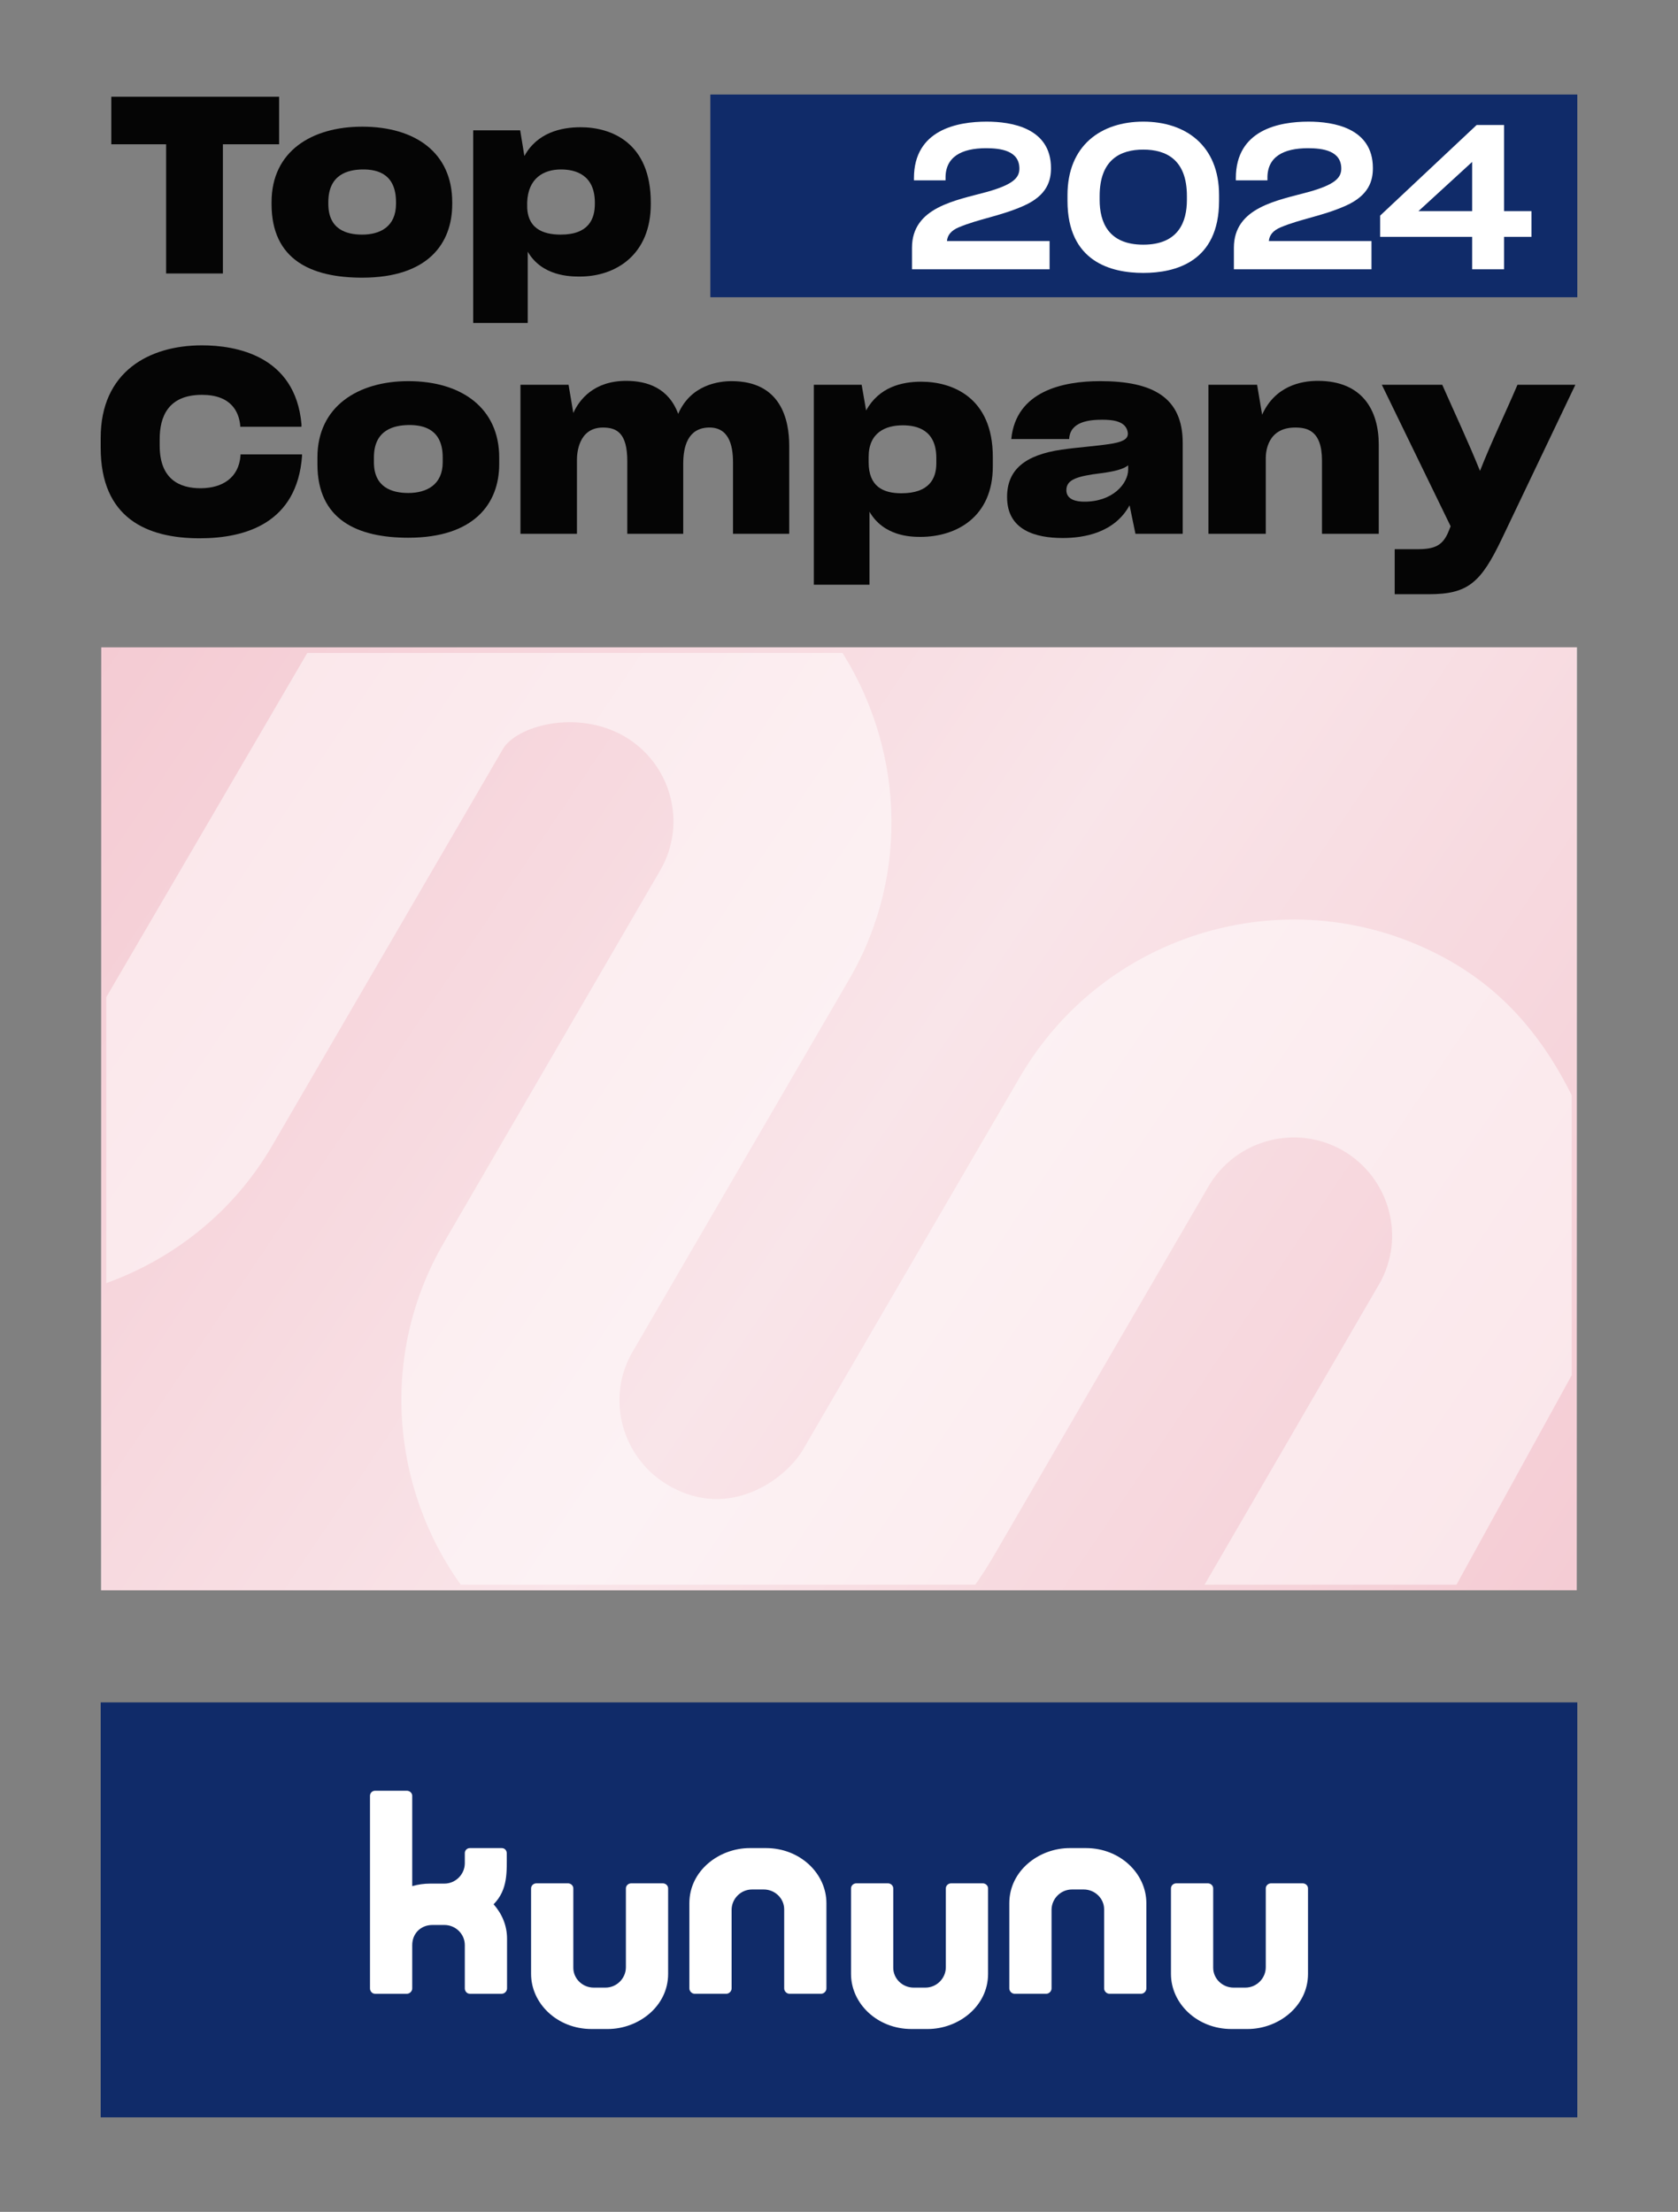 <svg xmlns="http://www.w3.org/2000/svg" xmlns:xlink="http://www.w3.org/1999/xlink" viewBox="0 0 600 791"><rect x="0" y="0" width="600" height="791" fill="#808080" stroke="none"/><linearGradient id="a" gradientTransform="matrix(1 0 0 -1 5 827.8)" gradientUnits="userSpaceOnUse" x1="30.9" x2="558.2" y1="596.3" y2="240.3"><stop offset="0" stop-color="#fff" stop-opacity="0"></stop><stop offset=".51" stop-color="#fff" stop-opacity=".5"></stop><stop offset="1" stop-color="#fff" stop-opacity="0"></stop></linearGradient><clipPath id="b"><path d="m111.1 230.6-75.2 128.8v99.4c25-8.5 47.3-25.5 61.6-50.2l82.3-141.5c4.9-8.4 26.6-14.3 43.4-4.6s22.6 31.2 12.9 47.9l-77.4 133.2c-23.2 39.9-18.9 88.2 6.7 123.2h182.7c2.3-3.2 4.5-6.6 6.6-10.1l77.4-133.2c9.7-16.7 31.2-22.5 48-12.9 16.8 9.7 22.7 31.2 13 47.9l-62.9 108.3h90.1l41.8-76v-99.7c-9.6-19.4-22.9-36.3-43-47.9-54-31.2-123.1-12.7-154.5 41.3l-77.4 133c-6.1 10.5-26.2 25.6-48 13-16.8-9.7-22.8-31.2-13-47.9l77.4-133.1c22.3-38.3 19.1-84.3-3.7-118.9z"></path></clipPath><g fill="#050505"><path d="m99.8 51.6v-17h-60v17h19.6v46.2h20.3v-46.2z"></path><path d="m129.5 99.3c23.5 0 32.2-12.2 32.2-26.3v-.7c0-17.6-13.1-27-32.2-27-17.9 0-32.4 8.7-32.4 27v.7c0 19.9 14.2 26.3 32.4 26.3zm-12.1-26.4v-.6c0-10 7.1-11.6 12.1-11.7 5.9-.1 12.1 1.9 12.1 11.7v.6c0 8.1-5.6 11-12.1 11-5.7 0-12.1-1.9-12.1-11z"></path><path d="m188.5 72.9v-.5c.3-8.7 5.9-11.8 12.1-11.8 5.2 0 12.1 1.9 12.1 11.9v.4c0 5.4-2.2 11-12.2 11-6.4 0-12.3-2.2-12-11zm44.2.1v-.6c0-21.3-14-26.9-25.1-26.9-6.9 0-15.5 1.9-20.1 10.3l-1.5-9.2h-16.8v68.9h19.5v-25.5c5.1 8.8 15.2 8.9 18.6 8.9 13 0 25.4-7.9 25.4-25.9z"></path><path d="m108 163.1v-.6h-22v.4c-.6 8-6.5 11.6-14 11.7-8 .1-14.9-3.4-14.9-15.2v-2.4c0-7.8 2.9-15.8 15.1-15.8 10.5 0 13.2 6.1 13.7 10.9v.5h21.9v-.9c-2.2-24.7-23.7-28.2-35.6-28.2-19 0-36.2 9.5-36.2 33.1v3.5c0 25.2 16.5 32.4 35.4 32.4 16.5 0 34.8-5.5 36.6-29.4z"></path><path d="m146 192.3c23.5 0 32.5-12.2 32.5-26.3v-2.4c0-17.6-13.4-27.3-32.5-27.3-17.9 0-32.5 9-32.5 27.3v2.4c0 19.9 14.3 26.3 32.5 26.3zm-12.3-27v-1.7c0-10 7.3-11.5 12.3-11.6 5.9-.1 12.3 1.8 12.3 11.6v1.7c0 8.1-5.8 11-12.3 11-5.7 0-12.3-1.9-12.3-11z"></path><path d="m215.6 152.9c5.1 0 8.7 2.1 8.7 12.1v25.9h20v-25c0-6.3 1.7-12.7 8.9-13 7.4-.3 8.9 6.3 8.9 12.4v25.6h20.1v-31.5c0-9.4-3-23.1-20.6-23.1-4.6 0-14.6 1.3-19.1 11.7-3.4-9.2-11-11.8-18.6-11.8-11.6 0-16.8 6.8-18.9 11.5l-1.7-10.1h-17.2v53.3h20.2v-26.5c0-2 .4-11.5 9.3-11.5z"></path><path d="m310.6 165.3v-1.9c0-8.7 6-11.3 12.2-11.3 5.2 0 12 1.7 12 11.7v1.9c0 5.4-2.5 10.7-12.5 10.7-6.4 0-11.7-2.3-11.7-11.1zm44.4 1.5v-3.4c0-21.3-14.5-26.9-25.6-26.9-6.9 0-15.1 1.9-19.7 10.3l-1.6-9.2h-17.1v71.5h19.9v-26.1c5.1 8.8 14.8 9 18.2 9 13 0 25.9-7.2 25.9-25.2z"></path><path d="m381.3 175.3c0-3.8 3.7-5 12.6-6.1 4.5-.6 7.8-1.4 9.5-2.8v1.5c0 5-5.5 11.6-15.8 11.5-2.5 0-6.3-.6-6.3-4.1zm41.6 15.6v-32.5c0-16.3-10.7-22.1-29.5-22.1-13.4 0-30.1 3.6-31.8 20.7h20.7c.3-6.2 7.1-6.9 11.8-6.9 3.7 0 8.8.4 9.2 4.9 0 1.6-1 2.8-5.4 3.6-6 1-12.2 1.3-18.3 2.2-13.1 1.9-19.5 7.2-19.5 16.9v.1c0 11.8 10.2 14.6 19.9 14.6 7.5 0 18.5-1.8 23.9-11.7l2.1 10.2z"></path><path d="m463.1 152.9c4 0 9.6.8 9.6 11.8v26.2h20.3v-31.9c0-12.2-5.8-22.8-21.8-22.8-6.1 0-15.3 1.9-19.9 12.1l-1.8-10.7h-17.4v53.3h20.5v-27.1c0-2.2.6-10.9 10.5-10.9z"></path><path d="m537 192.7 26.3-55.1h-20.7c-4.3 10.1-9.4 20.6-13.4 30.8-4.2-10.4-9-20.6-13.5-30.8h-21.6l24.6 50.6-.6 1.5c-2.1 5.4-5 6.7-11.3 6.7h-8.1v16.1h12.2c14 0 18.6-4.1 26.1-19.8z"></path></g><g fill="#102b69"><path d="m254 33.8v72.5h310v-72.5z"></path><path d="m36 608.8v148.4h528v-148.4z"></path></g><g fill="#fff"><path d="m326.1 88.6c0-14.5 15.6-16.9 26.9-20 9.2-2.6 11.5-5 11.5-8.3 0-6.4-6.6-7.3-11.9-7.3-8.8 0-14.7 3.1-14.5 10.9v.6h-11.3v-.8c0-17.3 15.5-20.2 26-20.2 8.8 0 23 2.2 23 16.6 0 4.3-1.2 9.8-10 13.6-8.2 3.6-15.9 4.6-23 7.6-2.6 1.1-4 2.7-4.2 4.9h36.7v10.1h-49.2z"></path><path d="m408.8 43.5c-15.1 0-27.1 8.5-27.1 26.3v2c0 21.9 15.7 25.8 27.1 25.8s27.1-3.9 27.1-25.8v-2c0-17.8-12-26.3-27.1-26.3zm0 10c8.1 0 15.6 3.5 15.6 16.6v1.4c0 7.8-3 16-15.6 16s-15.6-8.2-15.6-16v-1.4c0-13.1 7.5-16.6 15.6-16.6z"></path><path d="m441.2 88.6c0-14.5 15.6-16.9 26.9-20 9.2-2.6 11.5-5 11.5-8.3 0-6.4-6.6-7.3-11.9-7.3-8.8 0-14.7 3.1-14.5 10.9v.6h-11.3v-.8c0-17.3 15.5-20.2 26-20.2 8.8 0 23 2.2 23 16.6 0 4.3-1.2 9.8-10 13.6-8.2 3.6-15.9 4.6-23 7.6-2.6 1.1-4 2.7-4.2 4.9h36.7v10.1h-49.2z"></path><path d="m537.8 84.7v11.6h-11.4v-11.6h-32.9v-7.6l34.5-32.4h9.8v30.8h9.8v9.2zm-11.4-9.2v-17.6l-19.2 17.6z"></path><path d="m181.2 662.6c-.1-1-.8-1.7-1.8-1.7h-11.4c-1 0-1.8.8-1.8 1.8v3.6c0 4-3.3 7.3-7.3 7.3h-5c-2.3 0-4.4.3-6.5.9v-32.3c0-1-.9-1.8-1.9-1.8h-11.4c-1 0-1.8.8-1.8 1.8v68.9c0 1 .8 1.9 1.8 1.9h11.4c1 0 1.9-.9 1.9-1.9v-15.5c0-4.2 3.1-7.2 7.2-7.2h4.3c4 0 7.3 3.2 7.3 7.2v15.5c0 .9.7 1.9 1.8 1.9h11.4c1 0 1.9-.9 1.9-1.9v-17.8c0-4.7-1.8-8.9-4.8-12.3 5.2-5.3 4.7-11.7 4.7-18.4z"></path><path id="c" d="m237 673.5h-11.3c-1 0-1.9.8-1.9 1.8v28.2c0 4-3.3 7.3-7.3 7.3h-4.2c-4 0-7.3-3.2-7.3-7.1v-28.4c0-1-.9-1.8-1.9-1.8h-11.3c-1 0-1.9.8-1.9 1.8v30.6c0 10.6 9.4 19.7 21.6 19.7h5.8c11 0 21.6-8.1 21.6-19.7v-30.6c0-1-.9-1.8-1.9-1.8z"></path><path id="d" d="m273.9 660.9h-5.8c-11 0-21.6 8.1-21.6 19.7v30.5c0 1 .9 1.9 1.9 1.9h11.3c1 0 1.9-.9 1.9-1.9v-28.1c0-4 3.3-7.3 7.3-7.3h4.2c4 0 7.3 3.2 7.3 7.1v28.3c0 1 .9 1.9 1.9 1.9h11.3c1 0 1.9-.9 1.9-1.9v-30.5c0-10.6-9.4-19.7-21.6-19.7z"></path><use transform="translate(114.4)" xlink:href="#c"></use><use transform="translate(114.4)" xlink:href="#d"></use><use transform="translate(228.8)" xlink:href="#c"></use></g><path d="m36.2 231.5h527.6v337.2h-527.6z" fill="#f4cbd3"></path><path clip-path="url(#b)" d="m38 232.7v333.2h524v-333.2z" fill="#fff" opacity=".5" transform="translate(0 .8)"></path><path d="m36 231.5v337.2h528v-337.2z" fill="url(#a)"></path></svg>